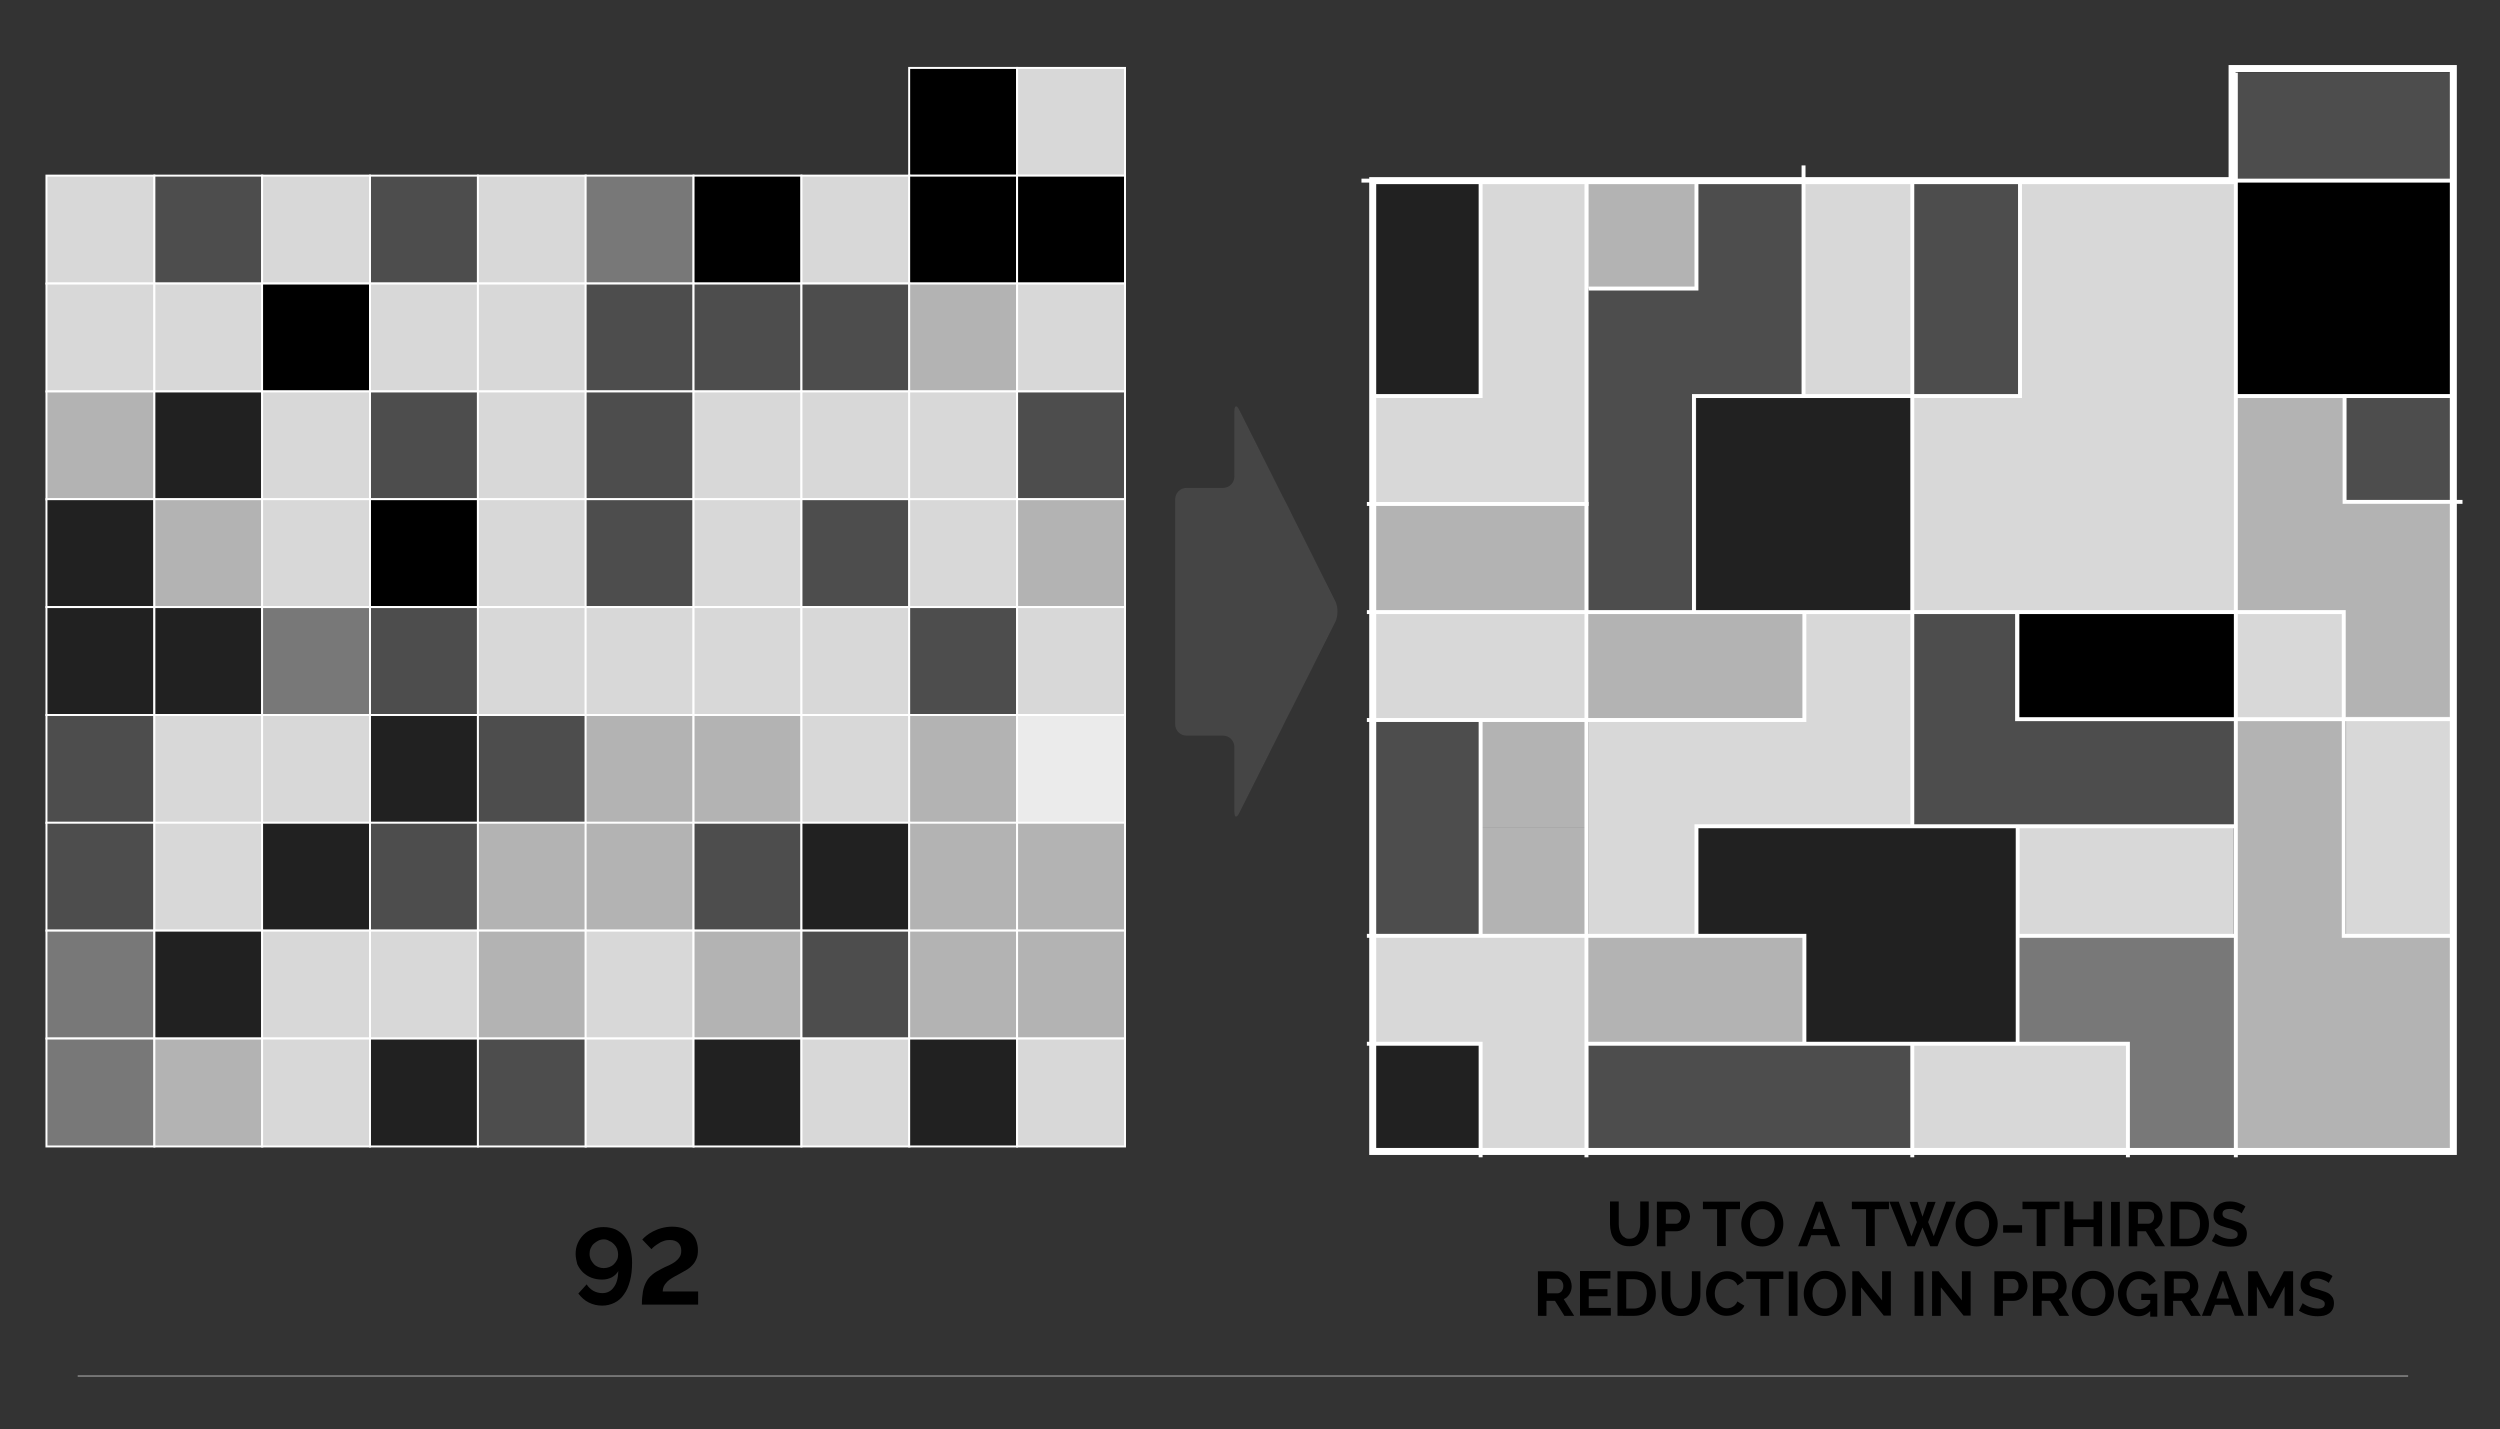 <?xml version="1.0" encoding="utf-8"?>
<!-- Generator: Adobe Illustrator 22.0.1, SVG Export Plug-In . SVG Version: 6.00 Build 0)  -->
<svg version="1.1" xmlns="http://www.w3.org/2000/svg" xmlns:xlink="http://www.w3.org/1999/xlink" x="0px" y="0px"
	 viewBox="0 0 1200 686" style="enable-background:new 0 0 1200 686;" xml:space="preserve">
<rect x="0" y="0" width="1200" height="686" fill="#333333" stroke="none"/>
<style type="text/css">
	.st0{fill:none;stroke:#999999;stroke-width:0.4;stroke-miterlimit:10;}
	.st1{opacity:0.33;}
	.st2{fill:#6B6B6B;}
	.st3{fill:#B3B3B3;}
	.st4{fill:#212121;}
	.st5{fill:#D8D8D8;}
	.st6{fill:#4D4D4D;}
	.st7{fill:#787878;}
	.st8{fill:none;stroke:#FFFFFF;stroke-width:0.565;stroke-miterlimit:10;}
	.st9{fill:none;stroke:#FFFFFF;stroke-width:0.562;stroke-miterlimit:10;}
	.st10{stroke:#FFFFFF;stroke-width:0.282;stroke-miterlimit:10;}
	.st11{fill:#D8D8D8;stroke:#FFFFFF;stroke-width:0.282;stroke-miterlimit:10;}
	.st12{fill:#4D4D4D;stroke:#FFFFFF;stroke-width:0.282;stroke-miterlimit:10;}
	.st13{fill:#787878;stroke:#FFFFFF;stroke-width:0.282;stroke-miterlimit:10;}
	.st14{fill:#B3B3B3;stroke:#FFFFFF;stroke-width:0.282;stroke-miterlimit:10;}
	.st15{fill:#212121;stroke:#FFFFFF;stroke-width:0.282;stroke-miterlimit:10;}
	.st16{fill:#EBEBEB;stroke:#FFFFFF;stroke-width:0.282;stroke-miterlimit:10;}
	.st17{fill:none;stroke:#FFFFFF;stroke-width:1.005;stroke-miterlimit:10;}
	.st18{fill:none;stroke:#808080;stroke-width:0.8;stroke-miterlimit:10;}
	.st19{fill:none;stroke:#FFFFFF;stroke-width:1.889;stroke-miterlimit:10;}
	.st20{fill:none;stroke:#FFFFFF;stroke-width:1.88;stroke-miterlimit:10;}
	.st21{stroke:#FFFFFF;stroke-width:0.944;stroke-miterlimit:10;}
	.st22{fill:#D8D8D8;stroke:#FFFFFF;stroke-width:0.944;stroke-miterlimit:10;}
	.st23{fill:#4D4D4D;stroke:#FFFFFF;stroke-width:0.944;stroke-miterlimit:10;}
	.st24{fill:#787878;stroke:#FFFFFF;stroke-width:0.944;stroke-miterlimit:10;}
	.st25{fill:#B3B3B3;stroke:#FFFFFF;stroke-width:0.944;stroke-miterlimit:10;}
	.st26{fill:#212121;stroke:#FFFFFF;stroke-width:0.944;stroke-miterlimit:10;}
	.st27{fill:#EBEBEB;stroke:#FFFFFF;stroke-width:0.944;stroke-miterlimit:10;}
	.st28{fill:none;stroke:#FFFFFF;stroke-width:3.361;stroke-miterlimit:10;}
</style>
<g id="Layer_1">
	<g>
		<g>
			<path d="M782,594.6c1,0,1.8-0.2,2.5-0.6c0.7-0.4,1.2-0.9,1.6-1.6c0.4-0.6,0.7-1.4,0.9-2.2c0.2-0.8,0.3-1.7,0.3-2.6v-10.9h4.1
				v10.9c0,1.5-0.2,2.8-0.5,4.1c-0.4,1.3-0.9,2.4-1.7,3.4c-0.8,1-1.7,1.7-2.9,2.3c-1.2,0.6-2.6,0.8-4.2,0.8c-1.7,0-3.2-0.3-4.3-0.9
				c-1.2-0.6-2.2-1.4-2.9-2.3c-0.7-1-1.3-2.1-1.6-3.4c-0.3-1.3-0.5-2.6-0.5-4v-10.9h4.2v10.9c0,0.9,0.1,1.8,0.3,2.6
				c0.2,0.8,0.5,1.6,0.9,2.2c0.4,0.6,0.9,1.2,1.6,1.5C780.2,594.4,781,594.6,782,594.6z"/>
			<path d="M795.3,598.2v-21.4h9.1c1,0,1.9,0.2,2.7,0.6c0.8,0.4,1.5,1,2.2,1.6c0.6,0.7,1.1,1.4,1.4,2.3c0.3,0.9,0.5,1.7,0.5,2.6
				c0,0.9-0.2,1.8-0.5,2.6c-0.3,0.9-0.8,1.6-1.4,2.3c-0.6,0.7-1.3,1.2-2.1,1.6c-0.8,0.4-1.7,0.6-2.7,0.6h-5.1v7.2H795.3z
				 M799.5,587.4h4.8c0.8,0,1.4-0.3,1.9-0.9c0.5-0.6,0.8-1.5,0.8-2.5c0-0.5-0.1-1-0.2-1.5c-0.2-0.4-0.4-0.8-0.6-1.1
				c-0.3-0.3-0.6-0.5-0.9-0.7c-0.4-0.2-0.7-0.2-1.1-0.2h-4.6V587.4z"/>
			<path d="M835.2,580.4h-6.8v17.7h-4.2v-17.7h-6.8v-3.6h17.8V580.4z"/>
			<path d="M845.9,598.3c-1.5,0-2.9-0.3-4.1-0.9c-1.2-0.6-2.3-1.4-3.2-2.4c-0.9-1-1.6-2.2-2.1-3.5c-0.5-1.3-0.7-2.6-0.7-4
				c0-1.4,0.3-2.8,0.8-4.1c0.5-1.3,1.2-2.5,2.1-3.5c0.9-1,2-1.8,3.2-2.4c1.2-0.6,2.6-0.9,4.1-0.9c1.5,0,2.9,0.3,4.1,0.9
				c1.2,0.6,2.3,1.5,3.2,2.5c0.9,1,1.6,2.2,2,3.5c0.5,1.3,0.7,2.6,0.7,4c0,1.4-0.3,2.8-0.8,4.1c-0.5,1.3-1.2,2.4-2.1,3.4
				c-0.9,1-2,1.8-3.2,2.4C848.8,598,847.4,598.3,845.9,598.3z M840,587.5c0,0.9,0.1,1.8,0.4,2.7c0.3,0.9,0.7,1.6,1.2,2.3
				c0.5,0.7,1.1,1.2,1.9,1.6c0.7,0.4,1.6,0.6,2.5,0.6c1,0,1.8-0.2,2.5-0.6c0.7-0.4,1.3-1,1.9-1.6c0.5-0.7,0.9-1.4,1.1-2.3
				c0.3-0.9,0.4-1.7,0.4-2.6c0-0.9-0.1-1.8-0.4-2.7c-0.3-0.9-0.7-1.6-1.2-2.3c-0.5-0.7-1.1-1.2-1.9-1.6c-0.7-0.4-1.6-0.6-2.5-0.6
				c-1,0-1.8,0.2-2.5,0.6c-0.7,0.4-1.4,1-1.9,1.6c-0.5,0.7-0.9,1.4-1.2,2.3C840.1,585.7,840,586.6,840,587.5z"/>
			<path d="M863.1,598.2l8.4-21.4h3.4l8.4,21.4h-4.4l-2-5.3h-7.5l-2,5.3H863.1z M873.2,581.3l-3.1,8.6h6L873.2,581.3z"/>
			<path d="M906.7,580.4h-6.8v17.7h-4.2v-17.7h-6.8v-3.6h17.8V580.4z"/>
			<path d="M916.6,576.9h3.8l2.4,7.1l2.4-7.1h3.9l-3.6,9.7l2.7,6.8l6-16.6h4.5l-8.7,21.4h-3.5l-3.7-9l-3.7,9h-3.5l-8.7-21.4h4.5
				l6.1,16.6l2.6-6.8L916.6,576.9z"/>
			<path d="M948.8,598.3c-1.5,0-2.9-0.3-4.1-0.9c-1.2-0.6-2.3-1.4-3.2-2.4c-0.9-1-1.6-2.2-2.1-3.5c-0.5-1.3-0.7-2.6-0.7-4
				c0-1.4,0.3-2.8,0.8-4.1c0.5-1.3,1.2-2.5,2.1-3.5c0.9-1,2-1.8,3.2-2.4c1.2-0.6,2.6-0.9,4.1-0.9c1.5,0,2.9,0.3,4.1,0.9
				c1.2,0.6,2.3,1.5,3.2,2.5c0.9,1,1.6,2.2,2,3.5c0.5,1.3,0.7,2.6,0.7,4c0,1.4-0.3,2.8-0.8,4.1c-0.5,1.3-1.2,2.4-2.1,3.4
				c-0.9,1-2,1.8-3.2,2.4C951.6,598,950.3,598.3,948.8,598.3z M942.9,587.5c0,0.9,0.1,1.8,0.4,2.7c0.3,0.9,0.7,1.6,1.2,2.3
				c0.5,0.7,1.1,1.2,1.9,1.6c0.7,0.4,1.6,0.6,2.5,0.6c1,0,1.8-0.2,2.5-0.6c0.7-0.4,1.3-1,1.9-1.6c0.5-0.7,0.9-1.4,1.1-2.3
				c0.3-0.9,0.4-1.7,0.4-2.6c0-0.9-0.1-1.8-0.4-2.7c-0.3-0.9-0.7-1.6-1.2-2.3c-0.5-0.7-1.1-1.2-1.9-1.6c-0.7-0.4-1.6-0.6-2.5-0.6
				c-1,0-1.8,0.2-2.5,0.6c-0.7,0.4-1.4,1-1.9,1.6c-0.5,0.7-0.9,1.4-1.2,2.3C943,585.7,942.9,586.6,942.9,587.5z"/>
			<path d="M961.5,591.7v-3.6h9.1v3.6H961.5z"/>
			<path d="M988.6,580.4h-6.8v17.7h-4.2v-17.7h-6.8v-3.6h17.8V580.4z"/>
			<path d="M1009,576.8v21.4h-4.1V589h-9.7v9.1h-4.2v-21.4h4.2v8.6h9.7v-8.6H1009z"/>
			<path d="M1013.3,598.2v-21.3h4.2v21.3H1013.3z"/>
			<path d="M1021.8,598.2v-21.4h9.4c1,0,1.9,0.2,2.7,0.6c0.8,0.4,1.5,1,2.2,1.6c0.6,0.7,1.1,1.4,1.4,2.3c0.3,0.9,0.5,1.7,0.5,2.6
				c0,1.4-0.3,2.6-1,3.8c-0.7,1.1-1.6,2-2.8,2.5l5,8h-4.7l-4.5-7.2h-4.1v7.2H1021.8z M1026,587.4h5.2c0.4,0,0.7-0.1,1.1-0.3
				c0.3-0.2,0.6-0.4,0.9-0.7c0.2-0.3,0.4-0.7,0.6-1.1c0.1-0.4,0.2-0.9,0.2-1.4c0-0.5-0.1-1-0.2-1.4c-0.2-0.4-0.4-0.8-0.6-1.1
				c-0.3-0.3-0.6-0.6-0.9-0.7c-0.4-0.2-0.7-0.3-1.1-0.3h-5V587.4z"/>
			<path d="M1041.9,598.2v-21.4h7.8c1.7,0,3.3,0.3,4.6,0.8c1.3,0.6,2.4,1.3,3.3,2.3c0.9,1,1.5,2.1,2,3.4c0.4,1.3,0.7,2.7,0.7,4.1
				c0,1.6-0.2,3.1-0.7,4.4c-0.5,1.3-1.2,2.4-2.1,3.4c-0.9,0.9-2,1.7-3.3,2.2c-1.3,0.5-2.7,0.8-4.3,0.8H1041.9z M1056,587.4
				c0-1-0.1-2-0.4-2.8c-0.3-0.9-0.7-1.6-1.2-2.2c-0.5-0.6-1.2-1.1-2-1.4c-0.8-0.3-1.7-0.5-2.7-0.5h-3.6v14.1h3.6
				c1,0,1.9-0.2,2.7-0.5c0.8-0.4,1.5-0.9,2-1.5c0.5-0.6,0.9-1.4,1.2-2.2C1055.9,589.4,1056,588.5,1056,587.4z"/>
			<path d="M1076,582.4c-0.1-0.1-0.4-0.3-0.8-0.6c-0.4-0.2-0.8-0.5-1.4-0.7c-0.5-0.2-1.1-0.4-1.7-0.6c-0.6-0.2-1.3-0.2-1.9-0.2
				c-1.1,0-2,0.2-2.6,0.6c-0.6,0.4-0.8,1-0.8,1.8c0,0.4,0.1,0.8,0.3,1.1c0.2,0.3,0.5,0.5,0.9,0.8c0.4,0.2,0.9,0.4,1.5,0.6
				c0.6,0.2,1.3,0.4,2.1,0.6c1,0.3,2,0.6,2.8,0.9c0.9,0.3,1.6,0.7,2.2,1.2c0.6,0.5,1,1.1,1.4,1.7c0.3,0.7,0.5,1.5,0.5,2.5
				c0,1.1-0.2,2.1-0.6,2.9c-0.4,0.8-1,1.5-1.7,2c-0.7,0.5-1.6,0.9-2.5,1.1c-1,0.2-2,0.3-3,0.3c-1.6,0-3.2-0.2-4.8-0.7
				c-1.6-0.5-3-1.2-4.2-2l1.8-3.6c0.2,0.2,0.5,0.4,1,0.7c0.5,0.3,1,0.6,1.7,0.9c0.6,0.3,1.4,0.5,2.1,0.7s1.6,0.3,2.4,0.3
				c2.3,0,3.4-0.7,3.4-2.2c0-0.5-0.1-0.9-0.4-1.2c-0.3-0.3-0.6-0.6-1.1-0.8c-0.5-0.2-1.1-0.5-1.7-0.7c-0.7-0.2-1.4-0.4-2.3-0.6
				c-1-0.3-1.9-0.6-2.7-0.9c-0.8-0.3-1.4-0.7-1.9-1.2c-0.5-0.4-0.9-1-1.1-1.6c-0.3-0.6-0.4-1.3-0.4-2.1c0-1.1,0.2-2,0.6-2.9
				c0.4-0.8,1-1.5,1.7-2.1c0.7-0.6,1.5-1,2.5-1.3c0.9-0.3,2-0.4,3-0.4c1.5,0,2.9,0.2,4.2,0.7c1.3,0.5,2.4,1,3.3,1.7L1076,582.4z"/>
			<path d="M738.2,631.6v-21.4h9.4c1,0,1.9,0.2,2.7,0.6c0.8,0.4,1.5,1,2.2,1.6c0.6,0.7,1.1,1.4,1.4,2.3c0.3,0.9,0.5,1.7,0.5,2.6
				c0,1.4-0.3,2.6-1,3.8c-0.7,1.1-1.6,2-2.8,2.5l5,8h-4.7l-4.5-7.2h-4.1v7.2H738.2z M742.4,620.8h5.2c0.4,0,0.7-0.1,1.1-0.3
				c0.3-0.2,0.6-0.4,0.9-0.7c0.2-0.3,0.4-0.7,0.6-1.1c0.1-0.4,0.2-0.9,0.2-1.4c0-0.5-0.1-1-0.2-1.4c-0.2-0.4-0.4-0.8-0.6-1.1
				c-0.3-0.3-0.6-0.6-0.9-0.7c-0.4-0.2-0.7-0.3-1.1-0.3h-5V620.8z"/>
			<path d="M773.2,627.9v3.6h-14.8v-21.4h14.6v3.6h-10.4v5.1h9v3.4h-9v5.6H773.2z"/>
			<path d="M776.4,631.6v-21.4h7.8c1.7,0,3.3,0.3,4.6,0.8c1.3,0.6,2.4,1.3,3.3,2.3c0.9,1,1.5,2.1,2,3.4c0.4,1.3,0.7,2.7,0.7,4.1
				c0,1.6-0.2,3.1-0.7,4.4c-0.5,1.3-1.2,2.4-2.1,3.4c-0.9,0.9-2,1.7-3.3,2.2c-1.3,0.5-2.7,0.8-4.3,0.8H776.4z M790.5,620.9
				c0-1-0.1-2-0.4-2.8c-0.3-0.9-0.7-1.6-1.2-2.2c-0.5-0.6-1.2-1.1-2-1.4c-0.8-0.3-1.7-0.5-2.7-0.5h-3.6v14.1h3.6
				c1,0,1.9-0.2,2.7-0.5c0.8-0.4,1.5-0.9,2-1.5c0.5-0.6,0.9-1.4,1.2-2.2C790.3,622.8,790.5,621.9,790.5,620.9z"/>
			<path d="M806.8,628.1c1,0,1.8-0.2,2.5-0.6c0.7-0.4,1.2-0.9,1.6-1.6c0.4-0.6,0.7-1.4,0.9-2.2c0.2-0.8,0.3-1.7,0.3-2.6v-10.9h4.1
				v10.9c0,1.5-0.2,2.8-0.5,4.1c-0.4,1.3-0.9,2.4-1.7,3.4c-0.8,1-1.7,1.7-2.9,2.3c-1.2,0.6-2.6,0.8-4.2,0.8c-1.7,0-3.2-0.3-4.3-0.9
				c-1.2-0.6-2.2-1.4-2.9-2.3c-0.7-1-1.3-2.1-1.6-3.4c-0.3-1.3-0.5-2.6-0.5-4v-10.9h4.2v10.9c0,0.9,0.1,1.8,0.3,2.6
				c0.2,0.8,0.5,1.6,0.9,2.2c0.4,0.6,0.9,1.2,1.6,1.5C805,627.9,805.9,628.1,806.8,628.1z"/>
			<path d="M818.9,620.8c0-1.3,0.2-2.6,0.7-3.9c0.5-1.3,1.1-2.4,2-3.4c0.9-1,1.9-1.8,3.2-2.4c1.3-0.6,2.7-0.9,4.3-0.9
				c1.9,0,3.6,0.4,4.9,1.3c1.4,0.9,2.4,2,3.1,3.4L834,617c-0.2-0.6-0.6-1.1-0.9-1.5c-0.4-0.4-0.8-0.7-1.2-1
				c-0.5-0.2-0.9-0.4-1.4-0.5c-0.5-0.1-0.9-0.2-1.4-0.2c-1,0-1.8,0.2-2.6,0.6s-1.4,1-1.9,1.6c-0.5,0.7-0.9,1.4-1.1,2.3
				c-0.3,0.9-0.4,1.7-0.4,2.5c0,0.9,0.1,1.9,0.4,2.7c0.3,0.9,0.7,1.6,1.2,2.3c0.5,0.7,1.2,1.2,1.9,1.6c0.7,0.4,1.6,0.6,2.4,0.6
				c0.5,0,0.9-0.1,1.4-0.2c0.5-0.1,0.9-0.3,1.4-0.6c0.5-0.3,0.9-0.6,1.2-1c0.4-0.4,0.7-0.9,0.9-1.5l3.4,2c-0.3,0.8-0.8,1.5-1.4,2.1
				c-0.6,0.6-1.3,1.1-2.1,1.5c-0.8,0.4-1.6,0.7-2.5,1c-0.9,0.2-1.7,0.3-2.6,0.3c-1.5,0-2.8-0.3-4.1-1c-1.2-0.6-2.3-1.5-3.2-2.5
				c-0.9-1-1.6-2.2-2.1-3.5C819.2,623.5,818.9,622.1,818.9,620.8z"/>
			<path d="M856,613.9h-6.8v17.7h-4.2v-17.7h-6.8v-3.6H856V613.9z"/>
			<path d="M858.6,631.6v-21.3h4.2v21.3H858.6z"/>
			<path d="M875.9,631.7c-1.5,0-2.9-0.3-4.1-0.9c-1.2-0.6-2.3-1.4-3.2-2.4c-0.9-1-1.6-2.2-2.1-3.5c-0.5-1.3-0.7-2.6-0.7-4
				c0-1.4,0.3-2.8,0.8-4.1c0.5-1.3,1.2-2.5,2.1-3.5c0.9-1,2-1.8,3.2-2.4c1.2-0.6,2.6-0.9,4.1-0.9c1.5,0,2.9,0.3,4.1,0.9
				c1.2,0.6,2.3,1.5,3.2,2.5c0.9,1,1.6,2.2,2,3.5c0.5,1.3,0.7,2.6,0.7,4c0,1.4-0.3,2.8-0.8,4.1c-0.5,1.3-1.2,2.4-2.1,3.4
				c-0.9,1-2,1.8-3.2,2.4C878.7,631.4,877.4,631.7,875.9,631.7z M870,620.9c0,0.9,0.1,1.8,0.4,2.7c0.3,0.9,0.7,1.6,1.2,2.3
				c0.5,0.7,1.1,1.2,1.9,1.6c0.7,0.4,1.6,0.6,2.5,0.6c1,0,1.8-0.2,2.5-0.6c0.7-0.4,1.3-1,1.9-1.6c0.5-0.7,0.9-1.4,1.1-2.3
				c0.3-0.9,0.4-1.7,0.4-2.6c0-0.9-0.1-1.8-0.4-2.7c-0.3-0.9-0.7-1.6-1.2-2.3c-0.5-0.7-1.1-1.2-1.9-1.6c-0.7-0.4-1.6-0.6-2.5-0.6
				c-1,0-1.8,0.2-2.5,0.6c-0.7,0.4-1.4,1-1.9,1.6c-0.5,0.7-0.9,1.4-1.2,2.3C870.1,619.2,870,620,870,620.9z"/>
			<path d="M893.3,617.9v13.7h-4.2v-21.4h3.2l11.1,14v-14h4.2v21.3h-3.4L893.3,617.9z"/>
			<path d="M919,631.6v-21.3h4.2v21.3H919z"/>
			<path d="M931.6,617.9v13.7h-4.2v-21.4h3.2l11.1,14v-14h4.2v21.3h-3.4L931.6,617.9z"/>
			<path d="M957.3,631.6v-21.4h9.1c1,0,1.9,0.2,2.7,0.6c0.8,0.4,1.5,1,2.2,1.6c0.6,0.7,1.1,1.4,1.4,2.3c0.3,0.9,0.5,1.7,0.5,2.6
				c0,0.9-0.2,1.8-0.5,2.6c-0.3,0.9-0.8,1.6-1.4,2.3c-0.6,0.7-1.3,1.2-2.1,1.6c-0.8,0.4-1.7,0.6-2.7,0.6h-5.1v7.2H957.3z
				 M961.4,620.8h4.8c0.8,0,1.4-0.3,1.9-0.9c0.5-0.6,0.8-1.5,0.8-2.5c0-0.5-0.1-1-0.2-1.5c-0.2-0.4-0.4-0.8-0.6-1.1
				c-0.3-0.3-0.6-0.5-0.9-0.7c-0.4-0.2-0.7-0.2-1.1-0.2h-4.6V620.8z"/>
			<path d="M975.8,631.6v-21.4h9.4c1,0,1.9,0.2,2.7,0.6c0.8,0.4,1.5,1,2.2,1.6c0.6,0.7,1.1,1.4,1.4,2.3c0.3,0.9,0.5,1.7,0.5,2.6
				c0,1.4-0.3,2.6-1,3.8c-0.7,1.1-1.6,2-2.8,2.5l5,8h-4.7l-4.5-7.2H980v7.2H975.8z M980,620.8h5.2c0.4,0,0.7-0.1,1.1-0.3
				c0.3-0.2,0.6-0.4,0.9-0.7c0.2-0.3,0.4-0.7,0.6-1.1c0.1-0.4,0.2-0.9,0.2-1.4c0-0.5-0.1-1-0.2-1.4c-0.2-0.4-0.4-0.8-0.6-1.1
				c-0.3-0.3-0.6-0.6-0.9-0.7c-0.4-0.2-0.7-0.3-1.1-0.3h-5V620.8z"/>
			<path d="M1004.6,631.7c-1.5,0-2.9-0.3-4.1-0.9c-1.2-0.6-2.3-1.4-3.2-2.4c-0.9-1-1.6-2.2-2.1-3.5c-0.5-1.3-0.7-2.6-0.7-4
				c0-1.4,0.3-2.8,0.8-4.1c0.5-1.3,1.2-2.5,2.1-3.5c0.9-1,2-1.8,3.2-2.4c1.2-0.6,2.6-0.9,4.1-0.9c1.5,0,2.9,0.3,4.1,0.9
				c1.2,0.6,2.3,1.5,3.2,2.5c0.9,1,1.6,2.2,2,3.5c0.5,1.3,0.7,2.6,0.7,4c0,1.4-0.3,2.8-0.8,4.1c-0.5,1.3-1.2,2.4-2.1,3.4
				c-0.9,1-2,1.8-3.2,2.4C1007.4,631.4,1006.1,631.7,1004.6,631.7z M998.7,620.9c0,0.9,0.1,1.8,0.4,2.7c0.3,0.9,0.7,1.6,1.2,2.3
				c0.5,0.7,1.1,1.2,1.9,1.6c0.7,0.4,1.6,0.6,2.5,0.6c1,0,1.8-0.2,2.5-0.6c0.7-0.4,1.3-1,1.9-1.6c0.5-0.7,0.9-1.4,1.1-2.3
				c0.3-0.9,0.4-1.7,0.4-2.6c0-0.9-0.1-1.8-0.4-2.7c-0.3-0.9-0.7-1.6-1.2-2.3c-0.5-0.7-1.1-1.2-1.9-1.6c-0.7-0.4-1.6-0.6-2.5-0.6
				c-1,0-1.8,0.2-2.5,0.6c-0.7,0.4-1.4,1-1.9,1.6c-0.5,0.7-0.9,1.4-1.2,2.3C998.8,619.2,998.7,620,998.7,620.9z"/>
			<path d="M1032.2,629.2c-1.6,1.7-3.5,2.6-5.7,2.6c-1.4,0-2.6-0.3-3.9-0.9c-1.2-0.6-2.3-1.4-3.1-2.4c-0.9-1-1.6-2.2-2.1-3.5
				c-0.5-1.3-0.8-2.7-0.8-4.1c0-1.5,0.3-2.8,0.8-4.1c0.5-1.3,1.2-2.4,2.1-3.4c0.9-1,2-1.7,3.2-2.3c1.2-0.6,2.6-0.9,4-0.9
				c1.9,0,3.6,0.4,5,1.3c1.4,0.8,2.4,2,3.1,3.4l-3.1,2.3c-0.5-1.1-1.2-1.9-2.2-2.4c-0.9-0.6-1.9-0.8-3-0.8c-0.9,0-1.7,0.2-2.4,0.6
				c-0.7,0.4-1.3,0.9-1.8,1.6c-0.5,0.7-0.9,1.4-1.2,2.3c-0.3,0.9-0.4,1.8-0.4,2.7c0,1,0.2,1.9,0.5,2.8c0.3,0.9,0.7,1.6,1.3,2.3
				c0.5,0.6,1.2,1.1,1.9,1.5c0.7,0.4,1.5,0.6,2.4,0.6c2,0,3.7-1,5.3-2.9v-1.5h-4.3v-3h7.7v11h-3.4V629.2z"/>
			<path d="M1039,631.6v-21.4h9.4c1,0,1.9,0.2,2.7,0.6c0.8,0.4,1.5,1,2.2,1.6c0.6,0.7,1.1,1.4,1.4,2.3c0.3,0.9,0.5,1.7,0.5,2.6
				c0,1.4-0.3,2.6-1,3.8c-0.7,1.1-1.6,2-2.8,2.5l5,8h-4.7l-4.5-7.2h-4.1v7.2H1039z M1043.2,620.8h5.2c0.4,0,0.7-0.1,1.1-0.3
				c0.3-0.2,0.6-0.4,0.9-0.7s0.4-0.7,0.6-1.1c0.1-0.4,0.2-0.9,0.2-1.4c0-0.5-0.1-1-0.2-1.4c-0.2-0.4-0.4-0.8-0.6-1.1
				c-0.3-0.3-0.6-0.6-0.9-0.7c-0.4-0.2-0.7-0.3-1.1-0.3h-5V620.8z"/>
			<path d="M1056.9,631.6l8.4-21.4h3.4l8.4,21.4h-4.4l-2-5.3h-7.5l-2,5.3H1056.9z M1067,614.7l-3.1,8.6h6L1067,614.7z"/>
			<path d="M1096.6,631.6v-14.1l-5.5,10.5h-2.3l-5.5-10.5v14.1h-4.2v-21.4h4.5l6.3,12.2l6.4-12.2h4.4v21.4H1096.6z"/>
			<path d="M1117.8,615.8c-0.1-0.1-0.4-0.3-0.8-0.6c-0.4-0.2-0.8-0.5-1.4-0.7c-0.5-0.2-1.1-0.4-1.7-0.6c-0.6-0.2-1.3-0.2-1.9-0.2
				c-1.1,0-2,0.2-2.6,0.6c-0.6,0.4-0.8,1-0.8,1.8c0,0.4,0.1,0.8,0.3,1.1c0.2,0.3,0.5,0.5,0.9,0.8c0.4,0.2,0.9,0.4,1.5,0.6
				c0.6,0.2,1.3,0.4,2.1,0.6c1,0.3,2,0.6,2.8,0.9c0.9,0.3,1.6,0.7,2.2,1.2c0.6,0.5,1,1.1,1.4,1.7c0.3,0.7,0.5,1.5,0.5,2.5
				c0,1.1-0.2,2.1-0.6,2.9c-0.4,0.8-1,1.5-1.7,2c-0.7,0.5-1.6,0.9-2.5,1.1c-1,0.2-2,0.3-3,0.3c-1.6,0-3.2-0.2-4.8-0.7
				c-1.6-0.5-3-1.2-4.2-2l1.8-3.6c0.2,0.2,0.5,0.4,1,0.7c0.5,0.3,1,0.6,1.7,0.9c0.6,0.3,1.4,0.5,2.1,0.7c0.8,0.2,1.6,0.3,2.4,0.3
				c2.3,0,3.4-0.7,3.4-2.2c0-0.5-0.1-0.9-0.4-1.2c-0.3-0.3-0.6-0.6-1.1-0.8c-0.5-0.2-1.1-0.5-1.7-0.7s-1.4-0.4-2.3-0.6
				c-1-0.3-1.9-0.6-2.7-0.9c-0.8-0.3-1.4-0.7-1.9-1.2s-0.9-1-1.1-1.6c-0.3-0.6-0.4-1.3-0.4-2.1c0-1.1,0.2-2,0.6-2.9
				c0.4-0.8,1-1.5,1.7-2.1c0.7-0.6,1.5-1,2.5-1.3c0.9-0.3,2-0.4,3-0.4c1.5,0,2.9,0.2,4.2,0.7c1.3,0.5,2.4,1,3.3,1.7L1117.8,615.8z"
				/>
		</g>
	</g>
	<line class="st18" x1="37.3" y1="660.5" x2="1155.9" y2="660.5"/>
	<g class="st1">
		<path class="st2" d="M620.4,247.6c-1.3-2.7-3.5-7.1-4.9-9.7l-20.6-41c-1.3-2.7-2.4-2.4-2.4,0.6v31.3c0,3-2.5,5.4-5.4,5.4h-17.6
			c-3,0-5.4,2.5-5.4,5.4v108.1c0,3,2.5,5.4,5.4,5.4h17.6c3,0,5.4,2.5,5.4,5.4v31c0,3,1.1,3.3,2.4,0.6l20.6-41
			c1.3-2.7,3.5-7.1,4.9-9.7l20.6-41c1.3-2.7,1.3-7.1,0-9.7L620.4,247.6z"/>
	</g>
	<g>
		<g>
			<path d="M276.3,601.9c0-1.8,0.3-3.5,1-5.1c0.7-1.6,1.6-2.9,2.8-4.1c1.2-1.2,2.6-2.1,4.3-2.7c1.6-0.7,3.4-1,5.3-1
				c2.1,0,4,0.4,5.7,1.1c1.7,0.8,3.1,1.9,4.3,3.3c1.2,1.4,2.1,3.2,2.7,5.3c0.6,2.1,1,4.5,1,7.2c0,3.4-0.3,6.3-1,8.9
				c-0.7,2.6-1.6,4.8-2.9,6.5c-1.2,1.8-2.7,3.1-4.5,4c-1.8,0.9-3.8,1.4-5.9,1.4c-2.4,0-4.5-0.5-6.5-1.5c-2-1-3.6-2.5-5-4.3l4-4.4
				c0.8,1.3,1.9,2.3,3.2,3.1c1.3,0.7,2.8,1.1,4.3,1.1c2.3,0,4.2-0.9,5.5-2.8c1.4-1.8,2.1-4.4,2.2-7.8c-0.7,1.2-1.7,2.2-3.1,3
				c-1.4,0.7-2.9,1.1-4.7,1.1c-1.8,0-3.5-0.3-5.1-0.9s-2.9-1.5-4.1-2.6c-1.1-1.1-2-2.4-2.7-3.9C276.7,605.2,276.3,603.6,276.3,601.9
				z M289.8,594.9c-0.9,0-1.8,0.2-2.6,0.6c-0.8,0.4-1.5,0.9-2.2,1.5s-1.1,1.4-1.5,2.2c-0.4,0.9-0.5,1.7-0.5,2.7s0.2,1.8,0.5,2.6
				c0.4,0.8,0.9,1.5,1.5,2.2s1.3,1.1,2.2,1.5c0.8,0.3,1.7,0.5,2.6,0.5c0.9,0,1.8-0.2,2.7-0.5c0.8-0.3,1.6-0.8,2.2-1.4
				c0.6-0.6,1.1-1.3,1.5-2.1c0.4-0.8,0.5-1.7,0.5-2.6s-0.2-1.8-0.5-2.7c-0.4-0.9-0.9-1.6-1.5-2.2c-0.6-0.6-1.3-1.2-2.2-1.5
				C291.6,595.1,290.8,594.9,289.8,594.9z"/>
			<path d="M308.1,626.3c0-2.4,0.2-4.5,0.5-6.3c0.3-1.8,0.9-3.4,1.6-4.7c0.7-1.4,1.7-2.5,2.9-3.5c1.2-1,2.7-1.9,4.5-2.8
				c1.1-0.6,2.2-1.1,3.4-1.6c1.1-0.5,2.1-1.1,3-1.7c0.9-0.7,1.6-1.4,2.2-2.3c0.6-0.9,0.8-1.9,0.8-3.1c0-1.6-0.5-2.8-1.4-3.7
				c-0.9-0.9-2.3-1.4-4-1.4c-1,0-2,0.1-2.8,0.4c-0.9,0.3-1.7,0.6-2.4,1.1c-0.7,0.4-1.4,0.9-2.1,1.4c-0.6,0.5-1.2,1-1.6,1.5l-4.4-4.6
				c0.5-0.6,1.1-1.2,2-1.9c0.9-0.7,1.9-1.4,3.1-2c1.2-0.6,2.6-1.2,4.1-1.6c1.5-0.4,3.2-0.7,5.1-0.7c2,0,3.8,0.3,5.3,0.8
				c1.5,0.6,2.8,1.3,3.9,2.3c1.1,1,1.9,2.2,2.4,3.6c0.5,1.4,0.8,2.9,0.8,4.6c0,1.6-0.2,3-0.7,4.1c-0.5,1.2-1.1,2.2-2,3.1
				c-0.8,0.9-1.8,1.7-2.9,2.3c-1.1,0.7-2.3,1.3-3.5,2c-1.3,0.7-2.5,1.3-3.4,1.9c-1,0.6-1.8,1.2-2.4,1.9c-0.7,0.7-1.2,1.4-1.5,2.1
				c-0.3,0.7-0.5,1.5-0.5,2.4h17v6.3H308.1z"/>
		</g>
	</g>
	<rect x="762.1" y="86.7" class="st3" width="51.8" height="51.8"/>
	<polygon class="st4" points="658.9,86.7 658.9,138.5 658.9,190.3 710.7,190.3 710.7,138.5 710.7,86.7 	"/>
	<polygon class="st5" points="866.1,86.7 866.1,138.5 866.1,190.3 917.9,190.3 917.9,138.5 917.9,86.7 	"/>
	<polygon class="st6" points="917.9,86.7 917.9,138.5 917.9,190.3 969.6,190.3 969.6,138.5 969.6,86.7 	"/>
	<polygon class="st5" points="710.7,86.7 710.7,138.5 710.7,190.3 658.9,190.3 658.9,242 710.7,242 762.5,242 762.5,190.3 
		762.5,138.5 762.5,86.7 	"/>
	<polygon class="st3" points="710.7,242 658.9,242 658.9,293.8 710.7,293.8 762.5,293.8 762.5,242 	"/>
	<polygon class="st6" points="814.3,86.7 814.3,138.5 762.5,138.5 762.5,190.3 762.5,242 762.5,293.8 814.3,293.8 814.3,242 
		814.3,190.3 866.1,190.3 866.1,138.5 866.1,86.7 	"/>
	<polygon class="st4" points="866.1,190.3 814.3,190.3 814.3,242 814.3,293.8 866.1,293.8 917.9,293.8 917.9,242 917.9,190.3 	"/>
	<polygon class="st5" points="1021.4,86.7 969.6,86.7 969.6,138.5 969.6,190.3 917.9,190.3 917.9,242 917.9,293.8 969.6,293.8 
		1021.4,293.8 1073.2,293.8 1073.2,242 1073.2,190.3 1073.2,138.5 1073.2,86.7 	"/>
	<polygon class="st5" points="710.7,293.8 658.9,293.8 658.9,345.6 710.7,345.6 762.5,345.6 762.5,293.8 	"/>
	<polygon class="st3" points="814.3,293.8 762.5,293.8 762.5,345.6 814.3,345.6 866.1,345.6 866.1,293.8 	"/>
	<polygon points="1021.4,293.8 969.6,293.8 969.6,345.6 1021.4,345.6 1073.2,345.6 1073.2,293.8 	"/>
	<rect x="1073.2" y="293.8" class="st5" width="51.8" height="51.8"/>
	<rect x="710.7" y="345.6" class="st3" width="51.8" height="51.8"/>
	<polygon class="st6" points="1021.4,345.6 969.6,345.6 969.6,293.8 917.9,293.8 917.9,345.6 917.9,397.4 969.6,397.4 1021.4,397.4 
		1073.2,397.4 1073.2,345.6 	"/>
	<polygon class="st6" points="658.9,345.6 658.9,397.4 658.9,449.2 710.7,449.2 710.7,397.4 710.7,345.6 	"/>
	<rect x="710.7" y="397.4" class="st3" width="51.8" height="51.8"/>
	<polygon class="st5" points="866.1,293.8 866.1,345.6 814.3,345.6 762.5,345.6 762.5,397.4 762.5,449.2 814.3,449.2 814.3,397.4 
		866.1,397.4 917.9,397.4 917.9,345.6 917.9,293.8 	"/>
	<polygon class="st5" points="1018.1,397.4 966.3,397.4 966.3,449.2 1018.1,449.2 1072.2,449.2 1072.2,397.4 	"/>
	<polygon class="st6" points="1125,34.9 1073.2,34.9 1073.2,86.7 1125,86.7 1177.6,86.7 1177.6,34.9 	"/>
	<polygon points="1125,86.7 1073.2,86.7 1073.2,138.5 1073.2,190.3 1125,190.3 1177.6,190 1177.6,85.9 	"/>
	<rect x="1121.9" y="189.4" class="st6" width="55.5" height="51.5"/>
	<polygon class="st3" points="1125.5,241.5 1125.5,190.3 1073.2,190.3 1073.2,242 1073.2,293.8 1125,293.8 1125,345.6 1177.6,345.6 
		1177.6,293.8 1177.6,241.5 	"/>
	<polygon class="st5" points="1126.1,344.1 1126.1,395.6 1126.1,448.7 1177.6,448.7 1177.6,395.6 1177.6,344.1 	"/>
	<polygon class="st3" points="814.3,449.2 762.5,449.2 762.5,501 814.3,501 866.1,501 866.1,449.2 	"/>
	<polygon class="st4" points="917.9,397.4 866.1,397.4 814.3,397.4 814.3,449.2 866.1,449.2 866.1,501 917.9,501 968.7,501 
		968.7,449.2 968.7,397.4 	"/>
	<rect x="658.9" y="501" class="st4" width="51.8" height="51.8"/>
	<polygon class="st5" points="710.7,449.2 658.9,449.2 658.9,501 710.7,501 710.7,552.7 762.5,552.7 762.5,501 762.5,449.2 	"/>
	<polygon class="st6" points="866.1,501 814.3,501 762.5,501 762.5,552.7 814.3,552.7 866.1,552.7 917.9,552.7 917.9,501 	"/>
	<polygon class="st5" points="969.6,501 917.9,501 917.9,552.7 969.6,552.7 1021.4,552.7 1021.4,501 	"/>
	<polygon class="st7" points="1021.4,449.2 969.6,449.2 969.6,501 1021.4,501 1021.4,552.7 1073.2,552.7 1073.2,501 1073.2,449.2 	
		"/>
	<polygon class="st3" points="1125,449.2 1125,397.4 1125,345.6 1073.2,345.6 1073.2,397.4 1073.2,449.2 1073.2,501 1073.2,552.7 
		1125,552.7 1177.5,552.7 1177.5,501 1177.5,449.2 	"/>
	<polyline class="st19" points="710.7,86.6 710.7,190.1 658.9,190.1 	"/>
	<line class="st19" x1="656.1" y1="241.9" x2="762.5" y2="241.9"/>
	<line class="st19" x1="968.2" y1="449.2" x2="1073.2" y2="449.2"/>
	<polyline class="st19" points="1178.7,345.2 968.2,345.2 968.2,293.8 	"/>
	<polyline class="st20" points="1182,240.9 1125.4,240.9 1125.4,189.5 	"/>
	<line class="st19" x1="1073.5" y1="190.1" x2="1178.7" y2="190.1"/>
	<line class="st19" x1="653.5" y1="86.7" x2="1178.7" y2="86.7"/>
	<polyline class="st19" points="969.6,86.7 969.6,190.1 813.1,190.1 813.1,293.6 	"/>
	<polyline class="st19" points="762.5,138.5 814.3,138.5 814.3,86.6 	"/>
	<polyline class="st19" points="1073.2,396.6 814.3,396.6 814.3,449.2 	"/>
	<polyline class="st19" points="656.1,449.2 866.1,449.2 866.1,501 	"/>
	<polyline class="st19" points="656.1,345.6 866.1,345.6 866.1,293.8 	"/>
	<polyline class="st19" points="761.1,501 1021.4,501 1021.4,555.5 	"/>
	<polyline class="st19" points="656.1,293.8 1125,293.8 1125,449.2 1178.7,449.2 	"/>
	<line class="st19" x1="761.5" y1="86.7" x2="761.5" y2="555.5"/>
	<polyline class="st19" points="656.1,501 710.7,501 710.7,555.5 	"/>
	<line class="st19" x1="710.7" y1="345.6" x2="710.7" y2="449.2"/>
	<line class="st19" x1="917.9" y1="501" x2="917.9" y2="555.5"/>
	<line class="st19" x1="917.9" y1="86.7" x2="917.9" y2="396.6"/>
	<line class="st19" x1="968.5" y1="397.1" x2="968.5" y2="500.7"/>
	<line class="st19" x1="1073.2" y1="34.9" x2="1073.2" y2="555.5"/>
	<line class="st19" x1="865.7" y1="190.3" x2="865.7" y2="79.4"/>
	<rect x="436.4" y="32.6" class="st21" width="51.8" height="51.8"/>
	<rect x="22.3" y="84.3" class="st22" width="51.8" height="51.8"/>
	<rect x="74.1" y="84.3" class="st23" width="51.8" height="51.8"/>
	<rect x="125.8" y="84.3" class="st22" width="51.8" height="51.8"/>
	<rect x="177.6" y="84.3" class="st23" width="51.8" height="51.8"/>
	<rect x="229.4" y="84.3" class="st22" width="51.8" height="51.8"/>
	<rect x="281.1" y="84.3" class="st24" width="51.8" height="51.8"/>
	<rect x="332.9" y="84.3" class="st21" width="51.8" height="51.8"/>
	<rect x="384.7" y="84.3" class="st22" width="51.8" height="51.8"/>
	<rect x="436.4" y="84.3" class="st21" width="51.8" height="51.8"/>
	<rect x="22.3" y="136.1" class="st22" width="51.8" height="51.8"/>
	<rect x="74.1" y="136.1" class="st22" width="51.8" height="51.8"/>
	<rect x="125.8" y="136.1" class="st21" width="51.8" height="51.8"/>
	<rect x="177.6" y="136.1" class="st22" width="51.8" height="51.8"/>
	<rect x="229.4" y="136.1" class="st22" width="51.8" height="51.8"/>
	<rect x="281.1" y="136.1" class="st23" width="51.8" height="51.8"/>
	<rect x="332.9" y="136.1" class="st23" width="51.8" height="51.8"/>
	<rect x="384.7" y="136.1" class="st23" width="51.8" height="51.8"/>
	<rect x="436.4" y="136.1" class="st25" width="51.8" height="51.8"/>
	<rect x="22.3" y="187.9" class="st25" width="51.8" height="51.8"/>
	<rect x="74.1" y="187.9" class="st26" width="51.8" height="51.8"/>
	<rect x="125.8" y="187.9" class="st22" width="51.8" height="51.8"/>
	<rect x="177.6" y="187.9" class="st23" width="51.8" height="51.8"/>
	<rect x="229.4" y="187.9" class="st22" width="51.8" height="51.8"/>
	<rect x="281.1" y="187.9" class="st23" width="51.8" height="51.8"/>
	<rect x="332.9" y="187.9" class="st22" width="51.8" height="51.8"/>
	<rect x="384.7" y="187.9" class="st22" width="51.8" height="51.8"/>
	<rect x="436.4" y="187.9" class="st22" width="51.8" height="51.8"/>
	<rect x="22.3" y="239.6" class="st26" width="51.8" height="51.8"/>
	<rect x="74.1" y="239.6" class="st25" width="51.8" height="51.8"/>
	<rect x="125.8" y="239.6" class="st22" width="51.8" height="51.8"/>
	<rect x="177.6" y="239.6" class="st21" width="51.8" height="51.8"/>
	<rect x="229.4" y="239.6" class="st22" width="51.8" height="51.8"/>
	<rect x="281.1" y="239.6" class="st23" width="51.8" height="51.8"/>
	<rect x="332.9" y="239.6" class="st22" width="51.8" height="51.8"/>
	<rect x="384.7" y="239.6" class="st23" width="51.8" height="51.8"/>
	<rect x="436.4" y="239.6" class="st22" width="51.8" height="51.8"/>
	<rect x="22.3" y="291.4" class="st26" width="51.8" height="51.8"/>
	<rect x="74.1" y="291.4" class="st26" width="51.8" height="51.8"/>
	<rect x="125.8" y="291.4" class="st24" width="51.8" height="51.8"/>
	<rect x="177.6" y="291.4" class="st23" width="51.8" height="51.8"/>
	<rect x="229.4" y="291.4" class="st22" width="51.8" height="51.8"/>
	<rect x="281.1" y="291.4" class="st22" width="51.8" height="51.8"/>
	<rect x="332.9" y="291.4" class="st22" width="51.8" height="51.8"/>
	<rect x="384.7" y="291.4" class="st22" width="51.8" height="51.8"/>
	<rect x="436.4" y="291.4" class="st23" width="51.8" height="51.8"/>
	<rect x="22.3" y="343.2" class="st23" width="51.8" height="51.8"/>
	<rect x="74.1" y="343.2" class="st22" width="51.8" height="51.8"/>
	<rect x="125.8" y="343.2" class="st22" width="51.8" height="51.8"/>
	<rect x="177.6" y="343.2" class="st26" width="51.8" height="51.8"/>
	<rect x="229.4" y="343.2" class="st23" width="51.8" height="51.8"/>
	<rect x="281.1" y="343.2" class="st25" width="51.8" height="51.8"/>
	<rect x="332.9" y="343.2" class="st25" width="51.8" height="51.8"/>
	<rect x="384.7" y="343.2" class="st22" width="51.8" height="51.8"/>
	<rect x="436.4" y="343.2" class="st25" width="51.8" height="51.8"/>
	<rect x="22.3" y="394.9" class="st23" width="51.8" height="51.8"/>
	<rect x="74.1" y="394.9" class="st22" width="51.8" height="51.8"/>
	<rect x="125.8" y="394.9" class="st26" width="51.8" height="51.8"/>
	<rect x="177.6" y="394.9" class="st23" width="51.8" height="51.8"/>
	<rect x="229.4" y="394.9" class="st25" width="51.8" height="51.8"/>
	<rect x="281.1" y="394.9" class="st25" width="51.8" height="51.8"/>
	<rect x="332.9" y="394.9" class="st23" width="51.8" height="51.8"/>
	<rect x="384.7" y="394.9" class="st26" width="51.8" height="51.8"/>
	<rect x="436.4" y="394.9" class="st25" width="51.8" height="51.8"/>
	<rect x="488.2" y="32.6" class="st22" width="51.8" height="51.8"/>
	<rect x="488.2" y="84.3" class="st21" width="51.8" height="51.8"/>
	<rect x="488.2" y="136.1" class="st22" width="51.8" height="51.8"/>
	<rect x="488.2" y="187.9" class="st23" width="51.8" height="51.8"/>
	<rect x="488.2" y="239.6" class="st25" width="51.8" height="51.8"/>
	<rect x="488.2" y="291.4" class="st22" width="51.8" height="51.8"/>
	<rect x="488.2" y="343.2" class="st27" width="51.8" height="51.8"/>
	<rect x="488.2" y="394.9" class="st25" width="51.8" height="51.8"/>
	<rect x="22.3" y="446.7" class="st24" width="51.8" height="51.8"/>
	<rect x="74.1" y="446.7" class="st26" width="51.8" height="51.8"/>
	<rect x="125.8" y="446.7" class="st22" width="51.8" height="51.8"/>
	<rect x="177.6" y="446.7" class="st22" width="51.8" height="51.8"/>
	<rect x="229.4" y="446.7" class="st25" width="51.8" height="51.8"/>
	<rect x="281.1" y="446.7" class="st22" width="51.8" height="51.8"/>
	<rect x="332.9" y="446.7" class="st25" width="51.8" height="51.8"/>
	<rect x="384.7" y="446.7" class="st23" width="51.8" height="51.8"/>
	<rect x="436.4" y="446.7" class="st25" width="51.8" height="51.8"/>
	<rect x="22.3" y="498.5" class="st24" width="51.8" height="51.8"/>
	<rect x="74.1" y="498.5" class="st25" width="51.8" height="51.8"/>
	<rect x="125.8" y="498.5" class="st22" width="51.8" height="51.8"/>
	<rect x="177.6" y="498.5" class="st26" width="51.8" height="51.8"/>
	<rect x="229.4" y="498.5" class="st23" width="51.8" height="51.8"/>
	<rect x="281.1" y="498.5" class="st22" width="51.8" height="51.8"/>
	<rect x="332.9" y="498.5" class="st26" width="51.8" height="51.8"/>
	<rect x="384.7" y="498.5" class="st22" width="51.8" height="51.8"/>
	<rect x="436.4" y="498.5" class="st26" width="51.8" height="51.8"/>
	<rect x="488.2" y="446.7" class="st25" width="51.8" height="51.8"/>
	<rect x="488.2" y="498.5" class="st22" width="51.8" height="51.8"/>
	<polygon class="st28" points="658.9,86.7 1071.4,86.7 1071.4,32.9 1177.6,32.9 1177.6,552.7 658.9,552.7 	"/>
</g>
<g id="Layer_2">
</g>
</svg>
